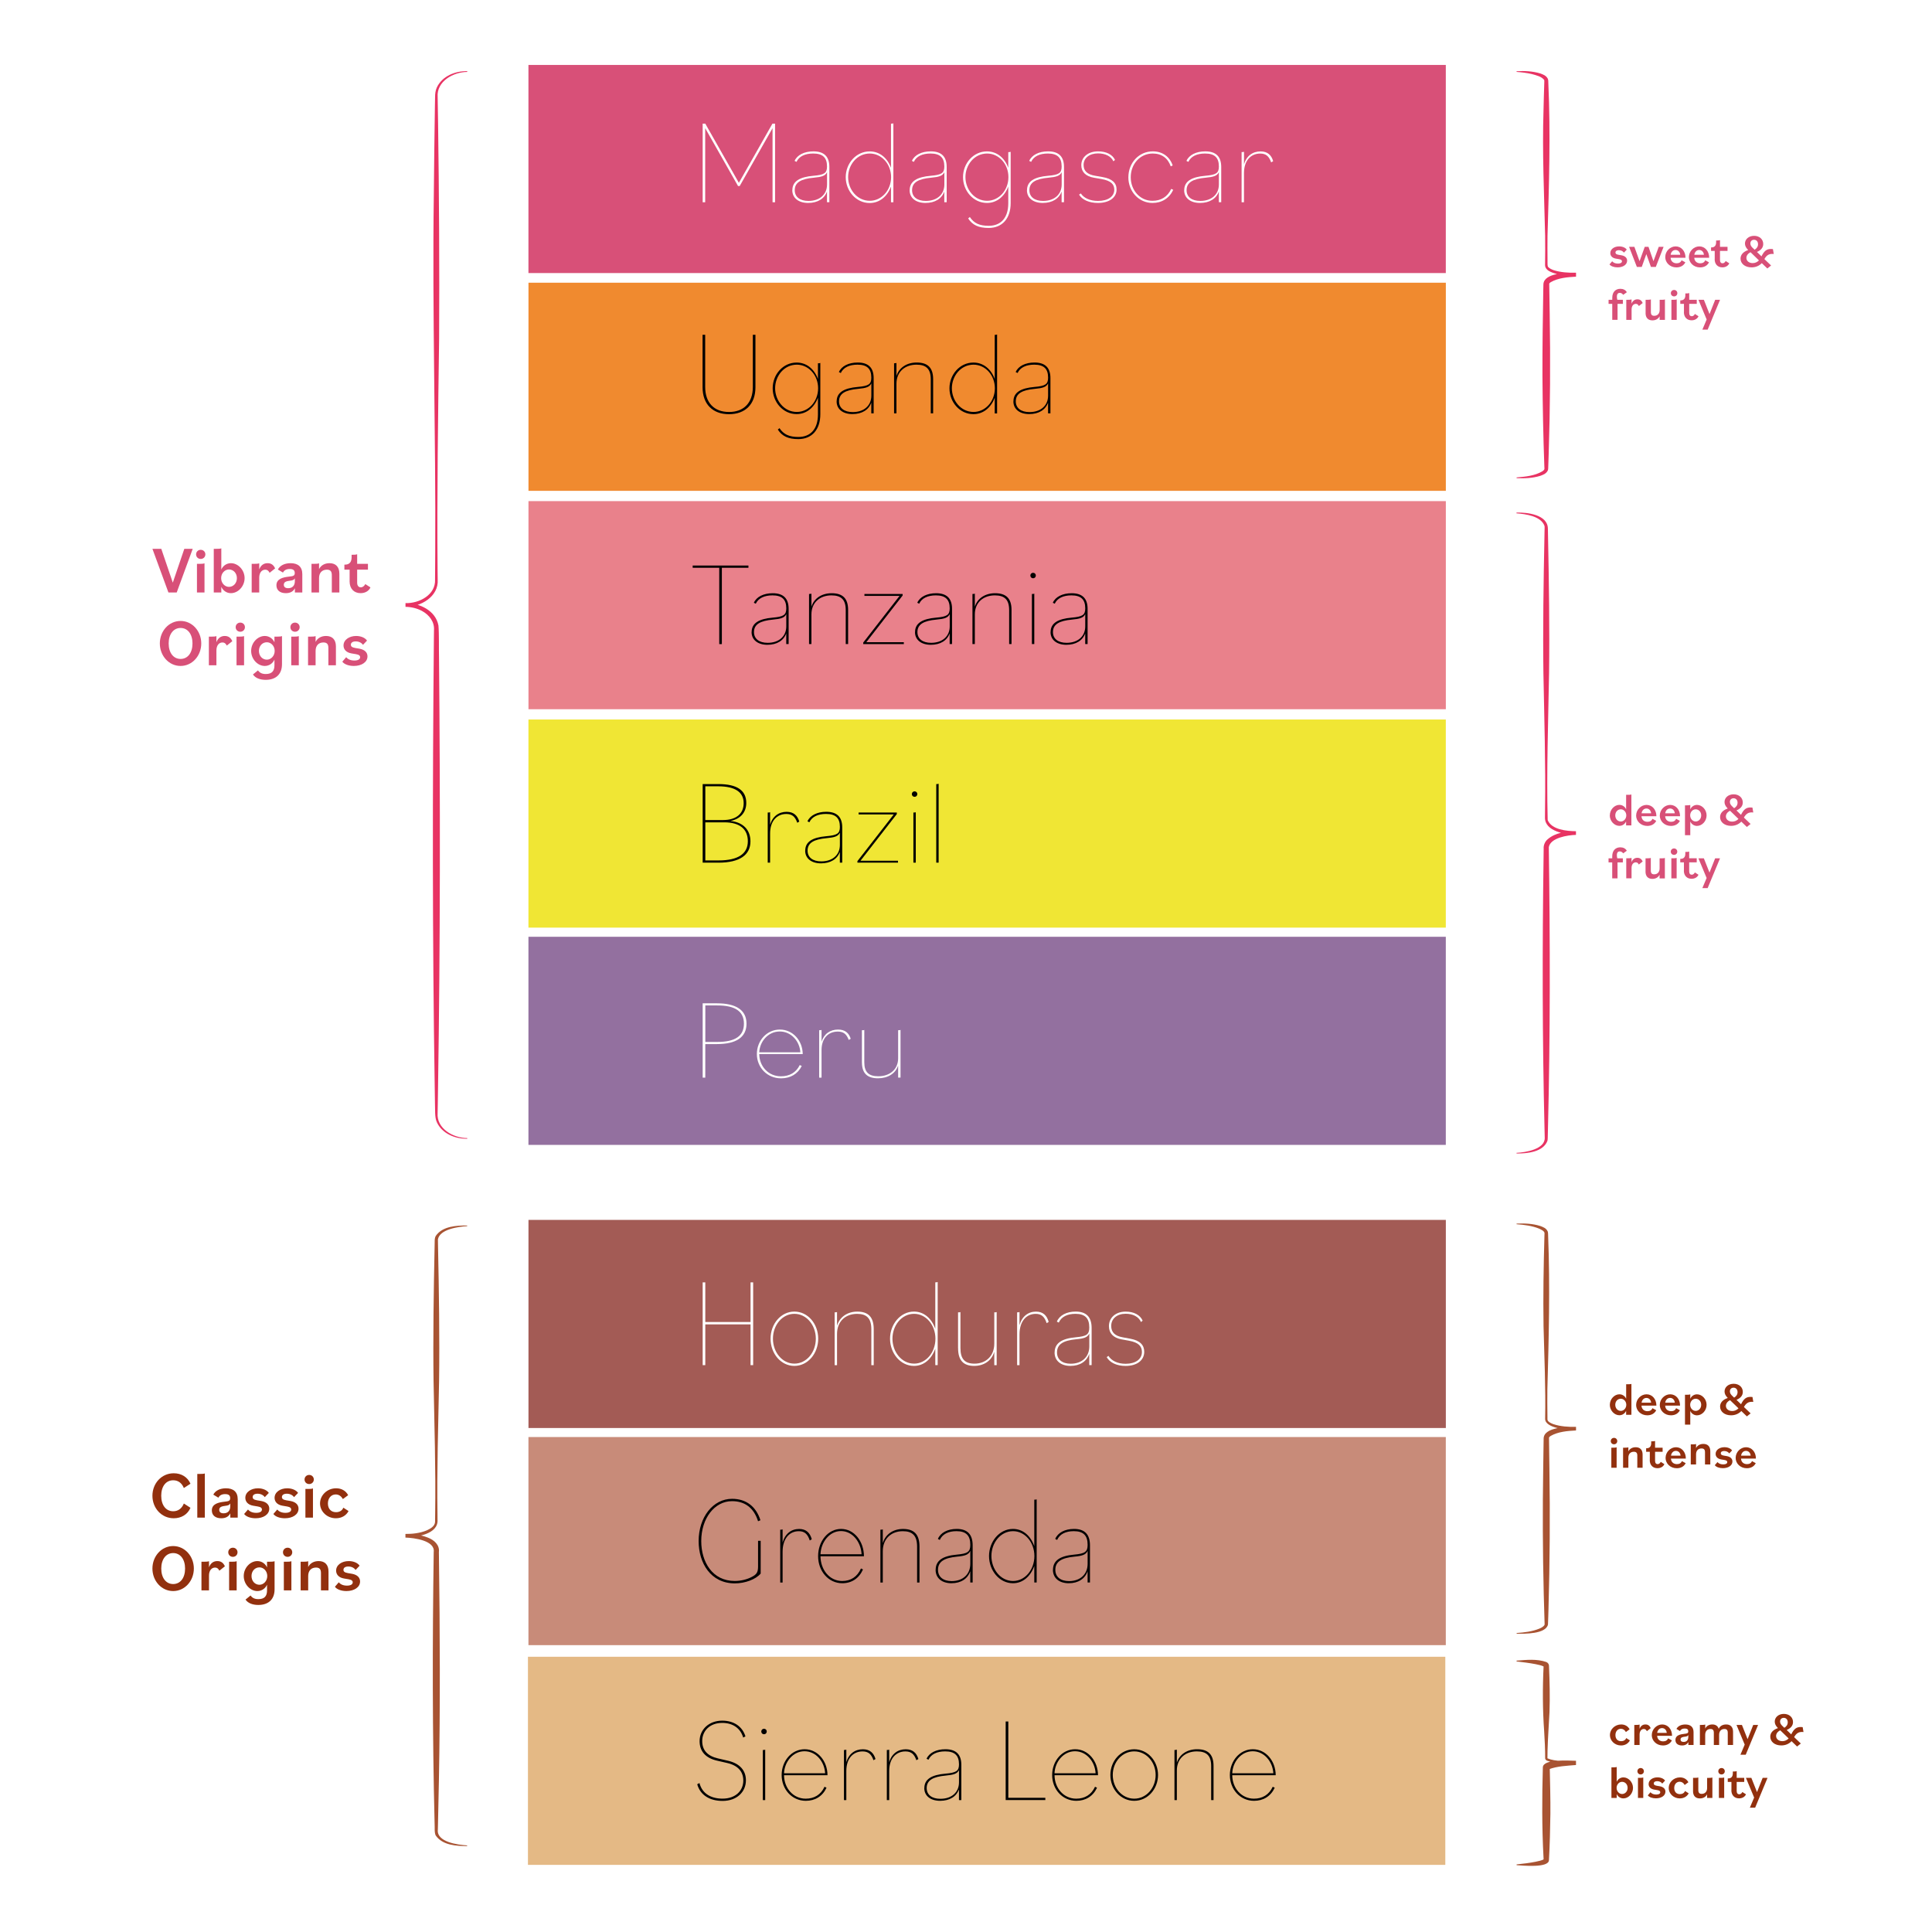 <svg viewBox="0 0 583.94 583.94" xmlns="http://www.w3.org/2000/svg" id="Layer_2"><defs><style>.cls-1{fill:#d85078;}.cls-2{fill:#e83363;}.cls-3{fill:#f0e634;}.cls-4{fill:#93709f;}.cls-5{fill:#92300e;}.cls-6{fill:#e4b985;}.cls-7{fill:#fff;}.cls-8{fill:#a35b55;}.cls-9{fill:#c88b79;}.cls-10{fill:#a85332;}.cls-11{fill:#e9818b;}.cls-12{fill:#f08a2f;}</style></defs><g id="Artwork"><rect height="583.94" width="583.94" class="cls-7"></rect><rect transform="translate(415.26 -181.46) rotate(90)" height="277.27" width="62.9" y="-21.74" x="266.91" class="cls-12"></rect><path d="M212.35,117.06v-15.87h.79v15.77c0,4.72,2.66,7.56,7.2,7.56s7.2-2.84,7.2-7.56v-15.77h.79v15.87c0,5.15-3.1,8.13-7.99,8.13s-7.99-2.99-7.99-8.13Z"></path><path d="M235.1,129.84l.5-.43c1.26,1.91,2.95,2.66,5.72,2.66,3.71,0,5.9-2.45,5.9-6.84v-5.04c-1.12,2.99-3.46,4.97-6.44,4.97-4.14,0-7.24-3.67-7.24-7.81s3.1-7.77,7.24-7.77c2.99,0,5.33,1.94,6.44,4.97v-4.75h.14c.32,0,.47-.04.58-.11v15.51c0,4.68-2.56,7.52-6.66,7.52-3.06,0-4.9-.9-6.19-2.88ZM247.27,117.35c0-3.96-2.88-7.13-6.44-7.13-3.85,0-6.55,3.42-6.55,7.13s2.7,7.16,6.55,7.16c3.56,0,6.44-3.17,6.44-7.16Z"></path><path d="M252.88,121.31c0-2.7,2.2-4,6.37-4.36,3.28-.29,4.1-.79,4.1-2.81,0-2.7-1.3-3.92-4.18-3.92-2.48,0-4.28.86-5.04,2.52l-.58-.29c.79-1.8,2.95-2.88,5.69-2.88,3.2,0,4.82,1.55,4.82,4.72v10.65h-.72v-3.24c-.76,2.16-2.81,3.46-5.69,3.46s-4.79-1.48-4.79-3.85ZM263.36,119.58v-3.71c-.54,1.12-1.62,1.44-4,1.66-3.92.36-5.76,1.44-5.76,3.78,0,2.02,1.55,3.24,4.14,3.24,3.38,0,5.62-1.94,5.62-4.97Z"></path><path d="M270.23,109.79h.18c.32,0,.47-.04.54-.11v3.96c.79-2.56,3.17-4.07,6.12-4.07,3.31,0,4.97,1.55,4.97,5.04v10.33h-.72v-10.26c0-3.17-1.37-4.46-4.32-4.46-3.46,0-6.05,2.12-6.05,5.76v8.96h-.72v-15.15Z"></path><path d="M286.97,117.35c0-4.1,3.1-7.77,7.24-7.77,2.99,0,5.33,1.94,6.44,4.97v-13.35h.14c.32,0,.47-.04.58-.11v23.87h-.72v-4.75c-1.12,2.99-3.46,4.97-6.44,4.97-4.14,0-7.24-3.67-7.24-7.81ZM300.69,117.35c0-3.96-2.88-7.13-6.44-7.13-3.85,0-6.55,3.42-6.55,7.13s2.7,7.16,6.55,7.16c3.56,0,6.44-3.17,6.44-7.16Z"></path><path d="M306.31,121.31c0-2.7,2.2-4,6.37-4.36,3.28-.29,4.1-.79,4.1-2.81,0-2.7-1.29-3.92-4.18-3.92-2.48,0-4.28.86-5.04,2.52l-.58-.29c.79-1.8,2.95-2.88,5.69-2.88,3.2,0,4.82,1.55,4.82,4.72v10.65h-.72v-3.24c-.76,2.16-2.81,3.46-5.69,3.46s-4.79-1.48-4.79-3.85ZM316.78,119.58v-3.71c-.54,1.12-1.62,1.44-4,1.66-3.92.36-5.76,1.44-5.76,3.78,0,2.02,1.55,3.24,4.14,3.24,3.38,0,5.62-1.94,5.62-4.97Z"></path><rect transform="translate(481.27 -115.45) rotate(90)" height="277.27" width="62.9" y="44.27" x="266.91" class="cls-11"></rect><path d="M217.39,171.61h-8.03v-.68h16.85v.68h-8.03v23.07h-.79v-23.07Z"></path><path d="M227.18,191.04c0-2.7,2.2-4,6.37-4.36,3.28-.29,4.1-.79,4.1-2.81,0-2.7-1.3-3.92-4.18-3.92-2.48,0-4.28.86-5.04,2.52l-.58-.29c.79-1.8,2.95-2.88,5.69-2.88,3.2,0,4.82,1.55,4.82,4.72v10.65h-.72v-3.24c-.76,2.16-2.81,3.46-5.69,3.46s-4.79-1.48-4.79-3.85ZM237.65,189.32v-3.71c-.54,1.12-1.62,1.44-4,1.66-3.92.36-5.76,1.44-5.76,3.78,0,2.02,1.55,3.24,4.14,3.24,3.38,0,5.62-1.94,5.62-4.97Z"></path><path d="M244.53,179.52h.18c.32,0,.47-.04.54-.11v3.96c.79-2.56,3.17-4.07,6.12-4.07,3.31,0,4.97,1.55,4.97,5.04v10.33h-.72v-10.26c0-3.17-1.37-4.46-4.32-4.46-3.46,0-6.05,2.12-6.05,5.76v8.96h-.72v-15.15Z"></path><path d="M260.91,194.21l10.98-14.11h-10.62v-.58h11.55v.47l-10.98,14.11h11.34v.58h-12.27v-.47Z"></path><path d="M276.57,191.04c0-2.7,2.2-4,6.37-4.36,3.28-.29,4.1-.79,4.1-2.81,0-2.7-1.3-3.92-4.18-3.92-2.48,0-4.28.86-5.04,2.52l-.58-.29c.79-1.8,2.95-2.88,5.69-2.88,3.2,0,4.82,1.55,4.82,4.72v10.65h-.72v-3.24c-.76,2.16-2.81,3.46-5.69,3.46s-4.79-1.48-4.79-3.85ZM287.05,189.32v-3.71c-.54,1.12-1.62,1.44-4,1.66-3.92.36-5.76,1.44-5.76,3.78,0,2.02,1.55,3.24,4.14,3.24,3.38,0,5.62-1.94,5.62-4.97Z"></path><path d="M293.92,179.52h.18c.32,0,.47-.04.54-.11v3.96c.79-2.56,3.17-4.07,6.12-4.07,3.31,0,4.97,1.55,4.97,5.04v10.33h-.72v-10.26c0-3.17-1.37-4.46-4.32-4.46-3.46,0-6.05,2.12-6.05,5.76v8.96h-.72v-15.15Z"></path><path d="M311.42,173.95c0-.47.36-.83.83-.83s.83.36.83.83-.36.83-.83.83-.83-.36-.83-.83ZM311.89,179.52h.18c.25,0,.43,0,.54-.11v15.26h-.72v-15.15Z"></path><path d="M317.54,191.04c0-2.7,2.2-4,6.37-4.36,3.28-.29,4.1-.79,4.1-2.81,0-2.7-1.3-3.92-4.18-3.92-2.48,0-4.28.86-5.04,2.52l-.58-.29c.79-1.8,2.95-2.88,5.69-2.88,3.2,0,4.82,1.55,4.82,4.72v10.65h-.72v-3.24c-.76,2.16-2.81,3.46-5.69,3.46s-4.79-1.48-4.79-3.85ZM328.01,189.32v-3.71c-.54,1.12-1.62,1.44-4,1.66-3.92.36-5.76,1.44-5.76,3.78,0,2.02,1.55,3.24,4.14,3.24,3.38,0,5.62-1.94,5.62-4.97Z"></path><rect transform="translate(547.27 -49.44) rotate(90)" height="277.27" width="62.9" y="110.28" x="266.91" class="cls-3"></rect><path d="M212.38,236.98h4.72c5.69,0,8.46,1.91,8.46,5.72,0,2.81-1.76,4.82-4.68,5.4v.04c3.82.43,5.94,2.77,5.94,6.16,0,4.1-3.24,6.44-9.65,6.44h-4.79v-23.76ZM213.18,247.85h5.4c3.89,0,6.19-1.87,6.19-5.11s-2.48-5.08-7.67-5.08h-3.92v10.19ZM217.21,260.06c5.94,0,8.82-2.05,8.82-5.79s-2.52-5.72-7.09-5.72h-5.76v11.52h4.03Z"></path><path d="M232.04,245.58h.18c.32,0,.47-.04.54-.11v3.82c.72-2.56,2.63-3.92,5-3.92,2.12,0,3.28,1.12,3.82,2.95l-.61.36c-.65-1.87-1.58-2.66-3.31-2.66-2.84,0-4.9,2.12-4.9,5.9v8.82h-.72v-15.15Z"></path><path d="M243.38,257.1c0-2.7,2.2-4,6.37-4.36,3.28-.29,4.1-.79,4.1-2.81,0-2.7-1.3-3.92-4.18-3.92-2.48,0-4.28.86-5.04,2.52l-.58-.29c.79-1.8,2.95-2.88,5.69-2.88,3.2,0,4.82,1.55,4.82,4.72v10.65h-.72v-3.24c-.76,2.16-2.81,3.46-5.69,3.46s-4.79-1.48-4.79-3.85ZM253.85,255.38v-3.71c-.54,1.12-1.62,1.44-4,1.66-3.92.36-5.76,1.44-5.76,3.78,0,2.02,1.55,3.24,4.14,3.24,3.38,0,5.62-1.94,5.62-4.97Z"></path><path d="M259.15,260.27l10.98-14.11h-10.62v-.58h11.55v.47l-10.98,14.11h11.34v.58h-12.27v-.47Z"></path><path d="M275.6,240.01c0-.47.36-.83.83-.83s.83.36.83.83-.36.83-.83.83-.83-.36-.83-.83ZM276.07,245.58h.18c.25,0,.43,0,.54-.11v15.26h-.72v-15.15Z"></path><path d="M282.98,236.98h.18c.32,0,.47-.04.54-.11v23.87h-.72v-23.76Z"></path><rect transform="translate(612.94 16.23) rotate(90)" height="277.27" width="62.9" y="175.95" x="266.91" class="cls-4"></rect><path d="M212.38,303.25h4.32c5.87,0,8.93,2.11,8.93,6.16s-3.06,6.16-8.93,6.16h-3.53v10.14h-.79v-22.47ZM213.18,303.89v11.03h3.64c5.36,0,8.03-1.77,8.03-5.51s-2.66-5.52-8.03-5.52h-3.64Z" class="cls-7"></path><path d="M228.76,318.57c0-4.05,3.02-7.39,6.95-7.39s6.88,3.34,6.91,7.42h-13.14c.04,3.71,2.77,6.71,6.55,6.71,2.59,0,4.57-1.12,5.69-3.4l.61.27c-1.22,2.45-3.46,3.74-6.26,3.74-4.21,0-7.31-3.3-7.31-7.35ZM229.48,318.06h12.42c-.18-3.27-2.7-6.3-6.23-6.3s-6.05,3.06-6.19,6.3Z" class="cls-7"></path><path d="M247.59,311.38h.18c.32,0,.47-.03.54-.1v3.61c.72-2.42,2.63-3.71,5-3.71,2.12,0,3.28,1.06,3.82,2.79l-.61.34c-.65-1.77-1.58-2.52-3.31-2.52-2.84,0-4.9,2.01-4.9,5.58v8.34h-.72v-14.33Z" class="cls-7"></path><path d="M260.51,321.12v-9.74h.18c.25,0,.43,0,.54-.1v9.8c0,3,1.37,4.22,4.25,4.22,3.38,0,5.98-2.01,5.98-5.45v-8.48h.18c.25,0,.43,0,.54-.1v14.43h-.72v-3.64c-.79,2.45-3.17,3.85-6.08,3.85-3.2,0-4.86-1.46-4.86-4.8Z" class="cls-7"></path><rect transform="translate(698.52 101.8) rotate(90)" height="277.27" width="62.9" y="261.52" x="266.91" class="cls-8"></rect><path d="M226.85,400.29h-13.68v12.32h-.79v-25.02h.79v11.98h13.68v-11.98h.79v25.02h-.79v-12.32Z" class="cls-7"></path><path d="M232.9,404.61c0-4.47,3.13-8.19,7.2-8.19s7.2,3.72,7.2,8.19-3.13,8.23-7.2,8.23-7.2-3.72-7.2-8.23ZM246.58,404.61c0-4.09-2.81-7.51-6.48-7.51s-6.48,3.41-6.48,7.51,2.81,7.54,6.48,7.54,6.48-3.41,6.48-7.54Z" class="cls-7"></path><path d="M252.27,396.65h.18c.32,0,.47-.04.54-.11v4.17c.79-2.69,3.17-4.28,6.12-4.28,3.31,0,4.97,1.63,4.97,5.31v10.88h-.72v-10.81c0-3.34-1.37-4.7-4.32-4.7-3.46,0-6.05,2.24-6.05,6.07v9.44h-.72v-15.96Z" class="cls-7"></path><path d="M269.01,404.61c0-4.32,3.1-8.19,7.24-8.19,2.99,0,5.33,2.05,6.44,5.23v-14.07h.14c.32,0,.47-.04.58-.11v25.14h-.72v-5c-1.12,3.15-3.46,5.23-6.44,5.23-4.14,0-7.24-3.87-7.24-8.23ZM282.73,404.61c0-4.17-2.88-7.51-6.44-7.51-3.85,0-6.55,3.6-6.55,7.51s2.7,7.54,6.55,7.54c3.56,0,6.44-3.34,6.44-7.54Z" class="cls-7"></path><path d="M289.57,407.49v-10.84h.18c.25,0,.43,0,.54-.11v10.92c0,3.34,1.37,4.7,4.25,4.7,3.38,0,5.98-2.24,5.98-6.07v-9.44h.18c.25,0,.43,0,.54-.11v16.08h-.72v-4.06c-.79,2.73-3.17,4.28-6.08,4.28-3.2,0-4.86-1.63-4.86-5.35Z" class="cls-7"></path><path d="M307.42,396.65h.18c.32,0,.47-.04.54-.11v4.02c.72-2.69,2.63-4.13,5-4.13,2.12,0,3.28,1.17,3.82,3.11l-.61.38c-.65-1.97-1.58-2.81-3.31-2.81-2.84,0-4.9,2.24-4.9,6.22v9.29h-.72v-15.96Z" class="cls-7"></path><path d="M318.76,408.78c0-2.84,2.2-4.21,6.37-4.59,3.28-.3,4.1-.83,4.1-2.96,0-2.84-1.3-4.13-4.18-4.13-2.48,0-4.28.91-5.04,2.65l-.58-.3c.79-1.9,2.95-3.03,5.69-3.03,3.2,0,4.82,1.63,4.82,4.97v11.22h-.72v-3.41c-.76,2.27-2.81,3.64-5.69,3.64s-4.79-1.55-4.79-4.06ZM329.24,406.96v-3.91c-.54,1.18-1.62,1.52-4,1.74-3.92.38-5.76,1.52-5.76,3.98,0,2.12,1.55,3.41,4.14,3.41,3.38,0,5.62-2.05,5.62-5.23Z" class="cls-7"></path><path d="M334.49,410.19l.54-.38c.86,1.44,2.74,2.39,5.18,2.39,3.02,0,4.93-1.4,4.93-3.56,0-1.78-1.04-2.88-3.89-3.41l-2.3-.42c-2.45-.45-3.78-1.86-3.78-3.98,0-2.62,2.09-4.4,5.08-4.4,2.48,0,4.36,1.02,5.11,2.73l-.5.42c-.68-1.59-2.41-2.5-4.64-2.5-2.56,0-4.36,1.44-4.36,3.68,0,1.9,1.08,3.03,3.53,3.45l2.27.42c2.88.53,4.18,1.89,4.18,3.94,0,2.58-2.2,4.28-5.65,4.28-2.63,0-4.75-.99-5.69-2.65Z" class="cls-7"></path><rect transform="translate(764.14 167.43) rotate(90)" height="277.27" width="62.9" y="327.15" x="266.91" class="cls-9"></rect><path d="M211.16,465.79c0-7.24,4.36-12.78,10.11-12.78,4.21,0,7.24,2.28,8.57,6.48l-.72.3c-1.26-4.02-3.96-6.07-7.88-6.07-5.26,0-9.29,5.19-9.29,12.06,0,6.33,3.38,12.06,10.11,12.06,1.87,0,3.71-.45,5.22-1.25,1.44-.76,1.84-1.4,1.84-3.15v-7.73h.79v9.9c-1.51,1.78-4.75,2.96-7.81,2.96-7.27,0-10.94-6.1-10.94-12.78Z"></path><path d="M235.82,462.34h.18c.32,0,.47-.04.54-.11v4.02c.72-2.69,2.63-4.13,5-4.13,2.12,0,3.28,1.18,3.82,3.11l-.61.38c-.65-1.97-1.58-2.81-3.31-2.81-2.84,0-4.9,2.24-4.9,6.22v9.29h-.72v-15.96Z"></path><path d="M247.27,470.34c0-4.51,3.02-8.23,6.95-8.23s6.88,3.72,6.91,8.27h-13.14c.04,4.13,2.77,7.47,6.55,7.47,2.59,0,4.57-1.25,5.69-3.79l.61.3c-1.22,2.73-3.46,4.17-6.26,4.17-4.21,0-7.31-3.68-7.31-8.19ZM247.99,469.77h12.42c-.18-3.64-2.7-7.01-6.23-7.01s-6.05,3.41-6.19,7.01Z"></path><path d="M266.1,462.34h.18c.32,0,.47-.04.54-.11v4.17c.79-2.69,3.17-4.28,6.12-4.28,3.31,0,4.97,1.63,4.97,5.31v10.88h-.72v-10.81c0-3.34-1.37-4.7-4.32-4.7-3.46,0-6.05,2.24-6.05,6.07v9.44h-.72v-15.96Z"></path><path d="M282.8,474.47c0-2.84,2.2-4.21,6.37-4.59,3.28-.3,4.1-.83,4.1-2.96,0-2.84-1.3-4.13-4.18-4.13-2.48,0-4.28.91-5.04,2.65l-.58-.3c.79-1.9,2.95-3.03,5.69-3.03,3.2,0,4.82,1.63,4.82,4.97v11.22h-.72v-3.41c-.76,2.27-2.81,3.64-5.69,3.64s-4.79-1.55-4.79-4.06ZM293.27,472.65v-3.9c-.54,1.17-1.62,1.52-4,1.74-3.92.38-5.76,1.52-5.76,3.98,0,2.12,1.55,3.41,4.14,3.41,3.38,0,5.62-2.05,5.62-5.23Z"></path><path d="M298.93,470.3c0-4.32,3.1-8.19,7.24-8.19,2.99,0,5.33,2.05,6.44,5.23v-14.07h.14c.32,0,.47-.04.58-.11v25.14h-.72v-5c-1.12,3.15-3.46,5.23-6.44,5.23-4.14,0-7.24-3.87-7.24-8.23ZM312.64,470.3c0-4.17-2.88-7.51-6.44-7.51-3.85,0-6.55,3.6-6.55,7.51s2.7,7.55,6.55,7.55c3.56,0,6.44-3.34,6.44-7.55Z"></path><path d="M318.26,474.47c0-2.84,2.2-4.21,6.37-4.59,3.28-.3,4.1-.83,4.1-2.96,0-2.84-1.3-4.13-4.18-4.13-2.48,0-4.28.91-5.04,2.65l-.58-.3c.79-1.9,2.95-3.03,5.69-3.03,3.2,0,4.82,1.63,4.82,4.97v11.22h-.72v-3.41c-.76,2.27-2.81,3.64-5.69,3.64s-4.79-1.55-4.79-4.06ZM328.73,472.65v-3.9c-.54,1.17-1.62,1.52-4,1.74-3.92.38-5.76,1.52-5.76,3.98,0,2.12,1.55,3.41,4.14,3.41,3.38,0,5.62-2.05,5.62-5.23Z"></path><path d="M46.07,165.88h2.68l3.48,10.22,3.48-10.22h2.54l-4.84,13.2h-2.5l-4.84-13.2Z" class="cls-1"></path><path d="M59.27,167.56c0-.78.6-1.38,1.4-1.38s1.4.6,1.4,1.38-.6,1.38-1.4,1.38-1.4-.6-1.4-1.38ZM59.53,170.42h.76c.74,0,1.12-.02,1.52-.16v8.82h-2.28v-8.66Z" class="cls-1"></path><path d="M66.89,177.36v1.72h-2.28v-13.2h.76c.82,0,1.16-.02,1.52-.14v6.4c.48-1.1,1.56-1.92,2.9-1.92,2.18,0,4.14,2.06,4.14,4.52s-1.96,4.54-4.14,4.54c-1.34,0-2.42-.82-2.9-1.92ZM71.6,174.74c0-1.54-1.08-2.62-2.4-2.62-1.22,0-2.36,1.08-2.36,2.62s1.14,2.64,2.36,2.64c1.32,0,2.4-1.1,2.4-2.64Z" class="cls-1"></path><path d="M76.07,170.42h.76c.82,0,1.16-.04,1.52-.16v1.84c.5-1.32,1.42-1.88,2.52-1.88s1.82.52,2.28,1.58l-1.66,1.32c-.34-.64-.7-.94-1.3-.94-1.06,0-1.84.88-1.84,2.42v4.48h-2.28v-8.66Z" class="cls-1"></path><path d="M83.55,176.9c0-2,2.04-2.42,3.8-2.62,1.24-.14,1.74-.22,1.74-1.08s-.48-1.22-1.54-1.22c-1,0-1.68.38-2.02,1.08l-1.54-.92c.64-1.26,2.1-1.92,3.84-1.92,2.18,0,3.54,1.04,3.54,3.3v5.56h-2.24v-1.3c-.48,1-1.42,1.5-2.74,1.5-1.76,0-2.84-.88-2.84-2.38ZM89.12,175.62v-.82c-.26.48-.66.62-1.48.72-.84.12-1.86.24-1.86,1.2,0,.64.4,1.06,1.3,1.06,1.18,0,2.04-.64,2.04-2.16Z" class="cls-1"></path><path d="M94.15,170.42h.76c.84,0,1.16-.04,1.52-.16v1.76c.56-1.16,1.74-1.8,3.16-1.8,1.84,0,2.98,1.06,2.98,3.16v5.7h-2.28v-5.26c0-1.2-.5-1.64-1.5-1.64-1.42,0-2.36.92-2.36,2.54v4.36h-2.28v-8.66Z" class="cls-1"></path><path d="M105.67,175.76v-3.58h-1.58v-1.52h.18c1.42,0,2-.9,2-2.2v-.78h.16c.74,0,1.12-.02,1.52-.16v2.9h3.26v1.76h-3.26v3.92c0,.98.48,1.42,1.1,1.42.58,0,1.06-.4,1.36-.98l1.56,1c-.5,1.12-1.64,1.74-2.98,1.74-2.02,0-3.32-1.38-3.32-3.52Z" class="cls-1"></path><path d="M48.31,194.48c0-3.72,2.72-6.8,6.26-6.8s6.26,3.08,6.26,6.8-2.72,6.8-6.26,6.8-6.26-3.08-6.26-6.8ZM58.18,194.48c0-2.82-1.44-4.68-3.6-4.68s-3.6,1.88-3.6,4.68,1.42,4.68,3.6,4.68,3.6-1.86,3.6-4.68Z" class="cls-1"></path><path d="M63.13,192.42h.76c.82,0,1.16-.04,1.52-.16v1.84c.5-1.32,1.42-1.88,2.52-1.88s1.82.52,2.28,1.58l-1.66,1.32c-.34-.64-.7-.94-1.3-.94-1.06,0-1.84.88-1.84,2.42v4.48h-2.28v-8.66Z" class="cls-1"></path><path d="M71.23,189.56c0-.78.6-1.38,1.4-1.38s1.4.6,1.4,1.38-.6,1.38-1.4,1.38-1.4-.6-1.4-1.38ZM71.49,192.42h.76c.74,0,1.12-.02,1.52-.16v8.82h-2.28v-8.66Z" class="cls-1"></path><path d="M76.45,203.86l1.52-1.24c.52.72,1.2,1.1,2.36,1.1,1.82,0,2.62-.88,2.62-2.64v-1.72c-.48,1.1-1.56,1.92-2.92,1.92-2.16,0-4.12-2.06-4.12-4.54s1.96-4.52,4.12-4.52c1.34,0,2.44.82,2.92,1.92v-1.72h.76c.82,0,1.16-.04,1.52-.16v8.48c0,3.1-1.9,4.74-4.92,4.74-1.66,0-3.1-.5-3.86-1.62ZM83.02,196.74c0-1.54-1.14-2.62-2.36-2.62-1.34,0-2.4,1.08-2.4,2.62s1.06,2.64,2.4,2.64c1.22,0,2.36-1.1,2.36-2.64Z" class="cls-1"></path><path d="M87.77,189.56c0-.78.6-1.38,1.4-1.38s1.4.6,1.4,1.38-.6,1.38-1.4,1.38-1.4-.6-1.4-1.38ZM88.03,192.42h.76c.74,0,1.12-.02,1.52-.16v8.82h-2.28v-8.66Z" class="cls-1"></path><path d="M93.11,192.42h.76c.84,0,1.16-.04,1.52-.16v1.76c.56-1.16,1.74-1.8,3.16-1.8,1.84,0,2.98,1.06,2.98,3.16v5.7h-2.28v-5.26c0-1.2-.5-1.64-1.5-1.64-1.42,0-2.36.92-2.36,2.54v4.36h-2.28v-8.66Z" class="cls-1"></path><path d="M103.47,199.98l1.16-1.34c.46.54,1.24,1,2.48,1,1.08,0,1.74-.36,1.74-1,0-.44-.3-.76-1.24-.92l-1.42-.24c-1.6-.28-2.36-1.24-2.36-2.38,0-1.7,1.7-2.88,3.82-2.88,1.46,0,2.72.56,3.28,1.4l-1.22,1.28c-.44-.64-1.24-1.04-2.2-1.04-.88,0-1.46.36-1.46,1,0,.52.32.82,1.38,1l1.2.2c1.64.3,2.44,1.18,2.44,2.32,0,1.76-1.78,2.9-4.12,2.9-1.54,0-2.92-.5-3.48-1.3Z" class="cls-1"></path><path d="M46.07,452.09c0-3.74,2.74-6.8,6.44-6.8,2.28,0,4.18,1.12,5.06,3.16l-2,1.3c-.66-1.62-1.82-2.34-3.22-2.34-2.22,0-3.62,1.86-3.62,4.68s1.4,4.68,3.62,4.68c1.4,0,2.56-.72,3.22-2.34l2,1.3c-.88,2.04-2.78,3.16-5.06,3.16-3.7,0-6.44-3.06-6.44-6.8Z" class="cls-5"></path><path d="M59.63,445.49h.76c.82,0,1.16-.02,1.52-.14v13.34h-2.28v-13.2Z" class="cls-5"></path><path d="M64.03,456.51c0-2,2.04-2.42,3.8-2.62,1.24-.14,1.74-.22,1.74-1.08s-.48-1.22-1.54-1.22c-1,0-1.68.38-2.02,1.08l-1.54-.92c.64-1.26,2.1-1.92,3.84-1.92,2.18,0,3.54,1.04,3.54,3.3v5.56h-2.24v-1.3c-.48,1-1.42,1.5-2.74,1.5-1.76,0-2.84-.88-2.84-2.38ZM69.6,455.23v-.82c-.26.48-.66.62-1.48.72-.84.12-1.86.24-1.86,1.2,0,.64.4,1.06,1.3,1.06,1.18,0,2.04-.64,2.04-2.16Z" class="cls-5"></path><path d="M73.79,457.59l1.16-1.34c.46.54,1.24,1,2.48,1,1.08,0,1.74-.36,1.74-1,0-.44-.3-.76-1.24-.92l-1.42-.24c-1.6-.28-2.36-1.24-2.36-2.38,0-1.7,1.7-2.88,3.82-2.88,1.46,0,2.72.56,3.28,1.4l-1.22,1.28c-.44-.64-1.24-1.04-2.2-1.04-.88,0-1.46.36-1.46,1,0,.52.32.82,1.38,1l1.2.2c1.64.3,2.44,1.18,2.44,2.32,0,1.76-1.78,2.9-4.12,2.9-1.54,0-2.92-.5-3.48-1.3Z" class="cls-5"></path><path d="M82.63,457.59l1.16-1.34c.46.54,1.24,1,2.48,1,1.08,0,1.74-.36,1.74-1,0-.44-.3-.76-1.24-.92l-1.42-.24c-1.6-.28-2.36-1.24-2.36-2.38,0-1.7,1.7-2.88,3.82-2.88,1.46,0,2.72.56,3.28,1.4l-1.22,1.28c-.44-.64-1.24-1.04-2.2-1.04-.88,0-1.46.36-1.46,1,0,.52.32.82,1.38,1l1.2.2c1.64.3,2.44,1.18,2.44,2.32,0,1.76-1.78,2.9-4.12,2.9-1.54,0-2.92-.5-3.48-1.3Z" class="cls-5"></path><path d="M92.05,447.17c0-.78.6-1.38,1.4-1.38s1.4.6,1.4,1.38-.6,1.38-1.4,1.38-1.4-.6-1.4-1.38ZM92.31,450.03h.76c.74,0,1.12-.02,1.52-.16v8.82h-2.28v-8.66Z" class="cls-5"></path><path d="M96.73,454.39c0-2.42,2.12-4.56,4.86-4.56,1.58,0,2.9.7,3.64,2.08l-1.6,1.18c-.52-.94-1.28-1.4-2.16-1.4-1.38,0-2.36,1.12-2.36,2.72s.92,2.64,2.46,2.64c1.06,0,1.88-.5,2.2-1.36l1.58,1.02c-.7,1.32-2.04,2.18-3.84,2.18-2.64,0-4.78-2.02-4.78-4.5Z" class="cls-5"></path><path d="M46.07,474.09c0-3.72,2.72-6.8,6.26-6.8s6.26,3.08,6.26,6.8-2.72,6.8-6.26,6.8-6.26-3.08-6.26-6.8ZM55.94,474.09c0-2.82-1.44-4.68-3.6-4.68s-3.6,1.88-3.6,4.68,1.42,4.68,3.6,4.68,3.6-1.86,3.6-4.68Z" class="cls-5"></path><path d="M60.89,472.03h.76c.82,0,1.16-.04,1.52-.16v1.84c.5-1.32,1.42-1.88,2.52-1.88s1.82.52,2.28,1.58l-1.66,1.32c-.34-.64-.7-.94-1.3-.94-1.06,0-1.84.88-1.84,2.42v4.48h-2.28v-8.66Z" class="cls-5"></path><path d="M68.99,469.17c0-.78.6-1.38,1.4-1.38s1.4.6,1.4,1.38-.6,1.38-1.4,1.38-1.4-.6-1.4-1.38ZM69.25,472.03h.76c.74,0,1.12-.02,1.52-.16v8.82h-2.28v-8.66Z" class="cls-5"></path><path d="M74.21,483.47l1.52-1.24c.52.72,1.2,1.1,2.36,1.1,1.82,0,2.62-.88,2.62-2.64v-1.72c-.48,1.1-1.56,1.92-2.92,1.92-2.16,0-4.12-2.06-4.12-4.54s1.96-4.52,4.12-4.52c1.34,0,2.44.82,2.92,1.92v-1.72h.76c.82,0,1.16-.04,1.52-.16v8.48c0,3.1-1.9,4.74-4.92,4.74-1.66,0-3.1-.5-3.86-1.62ZM80.78,476.35c0-1.54-1.14-2.62-2.36-2.62-1.34,0-2.4,1.08-2.4,2.62s1.06,2.64,2.4,2.64c1.22,0,2.36-1.1,2.36-2.64Z" class="cls-5"></path><path d="M85.53,469.17c0-.78.6-1.38,1.4-1.38s1.4.6,1.4,1.38-.6,1.38-1.4,1.38-1.4-.6-1.4-1.38ZM85.79,472.03h.76c.74,0,1.12-.02,1.52-.16v8.82h-2.28v-8.66Z" class="cls-5"></path><path d="M90.87,472.03h.76c.84,0,1.16-.04,1.52-.16v1.76c.56-1.16,1.74-1.8,3.16-1.8,1.84,0,2.98,1.06,2.98,3.16v5.7h-2.28v-5.26c0-1.2-.5-1.64-1.5-1.64-1.42,0-2.36.92-2.36,2.54v4.36h-2.28v-8.66Z" class="cls-5"></path><path d="M101.23,479.59l1.16-1.34c.46.54,1.24,1,2.48,1,1.08,0,1.74-.36,1.74-1,0-.44-.3-.76-1.24-.92l-1.42-.24c-1.6-.28-2.36-1.24-2.36-2.38,0-1.7,1.7-2.88,3.82-2.88,1.46,0,2.72.56,3.28,1.4l-1.22,1.28c-.44-.64-1.24-1.04-2.2-1.04-.88,0-1.46.36-1.46,1,0,.52.32.82,1.38,1l1.2.2c1.64.3,2.44,1.18,2.44,2.32,0,1.76-1.78,2.9-4.12,2.9-1.54,0-2.92-.5-3.48-1.3Z" class="cls-5"></path><path d="M141.2,21.74c-4.2.03-9.29,2.86-8.92,7.57.04,1.53.11,6.47.13,8.1.29,20.77.44,44.07.31,64.84-.31,22.71-.67,47.64-.46,70.24,0,0,.03,2.7.03,2.7.35,5.13-5.16,8.29-9.73,8.23,0,0,0-1.12,0-1.12,4.2-.08,9.14,2.22,9.96,6.78.22,2.55.1,6.97.17,9.56.39,42.9.38,86.78-.29,129.67,0,0-.08,5.4-.08,5.4l-.05,2.7c-.37,4.71,4.73,7.57,8.95,7.57,0,0,0,.2,0,.2-3.61.07-7.61-1.52-9.19-5.01-.69-1.45-.48-3.89-.56-5.47,0,0-.08-5.4-.08-5.4-.71-44.72-.67-90.36-.25-135.08,0,0,.03-2.7.03-2.7.21-2.58-1.44-4.69-3.67-5.89-1.5-.79-3.2-1.19-4.92-1.22v-1.12c4.1.12,9.14-2.49,8.91-7.12.03-1.73.04-6.32.05-8.1.21-35.39-.92-72.63-.42-108.06.06-8.95.21-18.05.33-27.02,0,0,.05-2.7.05-2.7,0-.89.11-1.92.5-2.78,1.58-3.5,5.6-5.09,9.22-5,0,0,0,.2,0,.2h0Z" class="cls-2"></path><path d="M458.39,154.93c3.16-.11,9.36.61,9.45,4.79,0,0,.02.86.02.86,0,0,.03,1.71.03,1.71.27,13.35.49,27.86.31,41.12-.26,14.81-.78,29.65-.42,44.46,1.22,2.92,5.71,3.33,8.55,3.36,0,0,0,1.11,0,1.11-2.52.06-7.74.87-8.21,3.72.4,28.21.45,57.01-.26,85.22,0,0-.04,1.71-.04,1.71,0,0-.02.86-.02.86,0,.31-.03.64-.09.95-1.3,3.45-6.22,3.86-9.34,3.84,0,0,0-.2,0-.2,2.73-.12,8.67-1.09,8.52-4.59,0,0-.02-.86-.02-.86l-.04-1.71c-.67-27.21-.68-55.03-.29-82.23,0-.59.02-2.01.03-2.57-.09-1.06.45-2.19,1.2-2.81,2.34-2.03,5.64-2.43,8.54-2.43,0,0,0,1.11,0,1.11-3.18-.1-9.39-1.07-9.35-5.24,0-.56.01-2,.02-2.57.2-13.71-.23-27.41-.49-41.12-.18-13.24.04-27.82.31-41.12,0,0,.03-1.71.03-1.71l.02-.86c.01-.26.01-.5-.02-.75-1.05-2.99-5.63-3.61-8.48-3.83,0,0,0-.2,0-.2h0Z" class="cls-2"></path><path d="M458.39,501.92c2.99-.23,6.09-.59,9.01.43.51.24.81.71.78,1.25.19,4.6.31,9.23.15,13.83-.17,3.45-.51,8.25-.59,11.65,0,.59-.02,1.79-.03,2.37,2.43,1.04,5.85.81,8.63.75,0,0,0,1.27,0,1.27-2.7.23-5.63.33-8.13,1.26-.01.01-.03.02-.04.02.13-.07.23-.29.24-.47,0-.22,0,.1,0,.12.09,4.61.23,9.23.19,13.83-.06,4.67-.18,9.35-.44,14.01-.08,2.41-8.03,1.61-9.77,1.5,0,0,0-.23,0-.23,1.93-.2,3.86-.43,5.73-.8.83-.18,1.93-.38,2.59-.8-.02,0-.04.02-.05.04-.05.02-.12.28-.1.29,0,0,0-.18,0-.18l-.04-.73c-.49-9.03-.45-18.08-.2-27.12.04-2.7,8.08-2.03,10.02-2.02,0,0,0,1.27,0,1.27-2.99-.25-5.95-.26-8.8-1.32-.26-.13-.52-.4-.52-.7,0-2.72-.12-5.48-.3-8.19-.47-6.4-.49-13.27-.17-19.65,0,0,0-.18,0-.18-.03.04.06.33.15.34-.67-.4-1.76-.61-2.59-.78-1.87-.36-3.8-.59-5.73-.82,0,0,0-.23,0-.23h0Z" class="cls-10"></path><path d="M486.59,524.4c0-1.69,1.49-3.19,3.4-3.19,1.11,0,2.03.49,2.55,1.46l-1.12.83c-.36-.66-.9-.98-1.51-.98-.97,0-1.65.78-1.65,1.9s.64,1.85,1.72,1.85c.74,0,1.32-.35,1.54-.95l1.11.71c-.49.92-1.43,1.53-2.69,1.53-1.85,0-3.35-1.41-3.35-3.15Z" class="cls-5"></path><path d="M493.97,521.35h.53c.57,0,.81-.03,1.06-.11v1.29c.35-.92.99-1.32,1.76-1.32s1.28.36,1.6,1.11l-1.16.92c-.24-.45-.49-.66-.91-.66-.74,0-1.29.62-1.29,1.7v3.14h-1.6v-6.07Z" class="cls-5"></path><path d="M499.25,524.4c0-1.72,1.46-3.19,3.14-3.19s2.98,1.39,2.98,3.43h-4.5c.03.94.69,1.68,1.81,1.68.78,0,1.26-.34,1.51-.91l1.13.62c-.46.91-1.37,1.53-2.7,1.53-1.95,0-3.38-1.43-3.38-3.15ZM500.89,523.75h2.88c-.07-.8-.6-1.44-1.43-1.44s-1.36.67-1.46,1.44Z" class="cls-5"></path><path d="M506.39,525.89c0-1.4,1.43-1.7,2.66-1.84.87-.1,1.22-.15,1.22-.76s-.34-.85-1.08-.85c-.7,0-1.18.27-1.41.76l-1.08-.64c.45-.88,1.47-1.34,2.69-1.34,1.53,0,2.48.73,2.48,2.31v3.89h-1.57v-.91c-.34.7-1,1.05-1.92,1.05-1.23,0-1.99-.62-1.99-1.67ZM510.28,524.99v-.58c-.18.34-.46.43-1.04.5-.59.08-1.3.17-1.3.84,0,.45.28.74.91.74.83,0,1.43-.45,1.43-1.51Z" class="cls-5"></path><path d="M513.81,521.35h.53c.59,0,.81-.03,1.06-.11v1.23c.36-.79,1.13-1.26,2.16-1.26.97,0,1.65.46,1.92,1.32.36-.83,1.16-1.32,2.27-1.32,1.29,0,2.06.78,2.06,2.21v3.99h-1.6v-3.68c0-.84-.34-1.15-1.01-1.15-.97,0-1.6.64-1.6,1.78v3.05h-1.6v-3.68c0-.84-.34-1.15-1.01-1.15-.97,0-1.6.64-1.6,1.78v3.05h-1.6v-6.07Z" class="cls-5"></path><path d="M527.33,527.3l-2.48-5.95h1.64l1.71,4.31,1.71-4.31h1.47l-3.74,9.01h-1.6l1.29-3.05Z" class="cls-5"></path><path d="M541.48,526.28c-.81.84-1.89,1.27-3.1,1.27-1.98,0-3.32-1.13-3.32-2.65,0-1.2.87-2.1,2.33-2.59l-.07-.07c-.63-.63-.91-1.25-.91-1.89,0-1.29,1.12-2.33,2.76-2.33s2.76,1.05,2.76,2.46c0,1.15-.76,1.91-1.91,2.4l1.37,1.33c.85-1.72,1.61-2.23,2.91-2.23.21,0,.36.01.55.04l.25,1.48c-.14-.01-.27-.03-.46-.03-.97,0-1.71.38-2.37,1.57l2.02,1.93-1.13.91-1.68-1.62ZM540.62,525.45l-2.54-2.47c-.8.38-1.26,1.01-1.26,1.71,0,.88.74,1.57,1.9,1.57.71,0,1.34-.27,1.89-.81ZM538.81,521.74l.49.48c.67-.39,1.04-.97,1.04-1.67,0-.8-.48-1.34-1.21-1.34-.64,0-1.11.43-1.11,1.12,0,.57.32.97.78,1.42Z" class="cls-5"></path><path d="M488.65,542.21v1.21h-1.6v-9.25h.53c.57,0,.81-.01,1.06-.1v4.48c.34-.77,1.09-1.34,2.03-1.34,1.53,0,2.9,1.44,2.9,3.17s-1.37,3.18-2.9,3.18c-.94,0-1.7-.57-2.03-1.34ZM491.94,540.38c0-1.08-.76-1.83-1.68-1.83-.85,0-1.65.76-1.65,1.83s.8,1.85,1.65,1.85c.92,0,1.68-.77,1.68-1.85Z" class="cls-5"></path><path d="M494.9,535.35c0-.55.42-.97.98-.97s.98.42.98.97-.42.97-.98.97-.98-.42-.98-.97ZM495.08,537.35h.53c.52,0,.79-.01,1.06-.11v6.18h-1.6v-6.07Z" class="cls-5"></path><path d="M498.04,542.64l.81-.94c.32.38.87.7,1.74.7.76,0,1.22-.25,1.22-.7,0-.31-.21-.53-.87-.64l-1-.17c-1.12-.2-1.65-.87-1.65-1.67,0-1.19,1.19-2.02,2.67-2.02,1.02,0,1.91.39,2.3.98l-.85.9c-.31-.45-.87-.73-1.54-.73-.62,0-1.02.25-1.02.7,0,.36.22.57.97.7l.84.14c1.15.21,1.71.83,1.71,1.62,0,1.23-1.25,2.03-2.89,2.03-1.08,0-2.04-.35-2.44-.91Z" class="cls-5"></path><path d="M504.36,540.4c0-1.69,1.48-3.19,3.4-3.19,1.11,0,2.03.49,2.55,1.46l-1.12.83c-.36-.66-.9-.98-1.51-.98-.97,0-1.65.78-1.65,1.9s.64,1.85,1.72,1.85c.74,0,1.32-.35,1.54-.95l1.11.71c-.49.92-1.43,1.53-2.69,1.53-1.85,0-3.35-1.41-3.35-3.15Z" class="cls-5"></path><path d="M511.72,541.34v-3.99h.53c.59,0,.81-.03,1.06-.11v3.8c0,.84.34,1.15,1.02,1.15.98,0,1.64-.66,1.64-1.79v-3.04h.53c.59,0,.81-.03,1.06-.11v6.18h-1.6v-1.11c-.39.81-1.2,1.25-2.18,1.25-1.29,0-2.07-.76-2.07-2.21Z" class="cls-5"></path><path d="M519.35,535.35c0-.55.42-.97.98-.97s.98.42.98.97-.42.97-.98.97-.98-.42-.98-.97ZM519.54,537.35h.53c.52,0,.79-.01,1.06-.11v6.18h-1.6v-6.07Z" class="cls-5"></path><path d="M523.32,541.09v-2.51h-1.11v-1.06h.13c1,0,1.4-.63,1.4-1.54v-.55h.11c.52,0,.79-.01,1.06-.11v2.03h2.28v1.23h-2.28v2.75c0,.69.34.99.77.99.41,0,.74-.28.95-.69l1.09.7c-.35.78-1.15,1.22-2.09,1.22-1.41,0-2.33-.97-2.33-2.46Z" class="cls-5"></path><path d="M530.18,543.3l-2.48-5.95h1.64l1.71,4.31,1.71-4.31h1.47l-3.74,9.01h-1.6l1.29-3.05Z" class="cls-5"></path><path d="M458.39,21.53c2.39-.14,4.83-.03,7.16.67.88.33,1.71.6,2.24,1.54.24.47.15.96.19,1.4.69,15.37.21,30.74-.25,46.1-.02,2.27-.03,4.81,0,7.09.04.53-.06,1.8.09,2.19.25.49,1.01.85,1.69,1.11,2.19.72,4.55.84,6.84.8,0,0,0,1.19,0,1.19-2.58.14-5.34.37-7.61,1.64-.28.16-.46.38-.49.46l.14,9.08c.24,14.19.15,28.37-.31,42.56,0,0-.08,2.36-.08,2.36,0,0-.04,1.18-.04,1.18l-.02.59c0,.13-.02.57-.17.8-.52.94-1.36,1.2-2.23,1.53-2.32.71-4.76.81-7.15.7,0,0,0-.22,0-.22,2.65-.22,5.47-.48,7.78-1.85.3-.18.53-.43.6-.61.06-.06.02-.56,0-.94-.33-9.06-.5-18.13-.57-27.19-.02-8.61.1-17.39.25-26.01.01-.4.03-1.39.04-1.77.15-3.53,7.27-3.52,9.85-3.51,0,0,0,1.19,0,1.19-1.61-.05-3.21-.2-4.79-.54-1.53-.42-4.55-.94-4.56-2.97.04-2.89.06-5.98.02-8.87-.3-12.61-.89-25.21-.49-37.83.04-2.7.16-5.57.23-8.27,0-.38.04-.88-.01-.93-.76-1.08-2.46-1.46-3.72-1.81-1.51-.36-3.07-.54-4.64-.66,0,0,0-.22,0-.22h0Z" class="cls-2"></path><path d="M141.2,370.6c-2.66.16-8.29.92-8.84,4,0,.45.04,2,.04,2.49.27,13.07.49,27.27.31,40.25-.25,13.41-.68,26.83-.48,40.24,0,0,.01,1.68.01,1.68.36,4.48-6.41,5.35-9.69,5.47,0,0,0-1.1,0-1.1,2.29-.02,4.61.23,6.83,1.13,1.8.7,3.55,2.18,3.27,4.35,0,0,.02,1.68.02,1.68.3,22.22.4,44.88-.01,67.07,0,0-.28,13.41-.28,13.41l-.04,1.68c-.49,3.82,6.06,4.65,8.85,4.82,0,0,0,.2,0,.2-3.24,0-7.43-.22-9.49-3.19-.47-.89-.26-2.52-.34-3.51-.68-27.19-.67-54.97-.27-82.17.47-3.49-5.93-4.29-8.55-4.37,0,0,0-1.1,0-1.1,2.17.02,4.39-.24,6.38-1.05,1.15-.52,2.44-1.22,2.57-2.5.02-.55.02-1.92.03-2.5.2-13.42-.23-26.83-.48-40.24-.18-12.95.04-27.23.31-40.24,0,0,.03-1.68.03-1.68,0-.6,0-1.29.31-1.84,2.04-3,6.28-3.18,9.51-3.18,0,0,0,.2,0,.2h0Z" class="cls-10"></path><path d="M458.39,369.83c2.4-.12,4.86,0,7.18.73.87.34,1.72.62,2.2,1.59.17.38.12.96.15,1.37.6,15.46.2,30.93-.23,46.38-.03,2.7-.02,5.62.02,8.33.02.36-.03.88.06,1.05.27.57,1.08.91,1.69,1.15,2.2.74,4.58.87,6.89.84,0,0,0,1.08,0,1.08-2.61.14-5.4.36-7.68,1.66-.27.17-.48.4-.49.49l.12,9.21c.22,14.26.13,28.56-.28,42.81-.04,1.01-.09,3.43-.15,4.49-.64,2.9-7.13,2.82-9.47,2.76,0,0,0-.2,0-.2,2.34-.16,4.71-.44,6.87-1.33.55-.21,1.36-.66,1.56-1.16.04-.12.02-.23.02-.4,0,0-.02-.59-.02-.59-.07-2.07-.18-6.2-.24-8.33-.31-12.69-.36-25.37-.16-38.06.03-2.5.08-6.47.13-8.92.07-3.52,7.24-3.53,9.77-3.53,0,0,0,1.08,0,1.08-2.19-.09-9.38-.56-9.32-3.53.18-9.32-.24-18.64-.48-27.95-.14-9.11.01-18.24.27-27.35,0,0,.02-.59.02-.59,0-.08.01-.23,0-.26-.09-.59-1.01-1.01-1.58-1.28-2.16-.9-4.53-1.18-6.86-1.35,0,0,0-.2,0-.2h0Z" class="cls-10"></path><path d="M486.57,246.44c0-1.72,1.37-3.17,2.88-3.17.94,0,1.71.57,2.04,1.34v-4.38h.53c.57,0,.81-.01,1.06-.1v9.34s-1.6,0-1.6,0v-1.2c-.34.77-1.09,1.34-2.04,1.34-1.51,0-2.89-1.44-2.89-3.18ZM491.54,246.44c0-1.08-.8-1.83-1.65-1.83-.94,0-1.68.76-1.68,1.84,0,1.08.74,1.85,1.68,1.85.85,0,1.65-.77,1.65-1.85Z" class="cls-1"></path><path d="M494.52,246.47c0-1.72,1.46-3.19,3.14-3.19s2.98,1.39,2.98,3.43h-4.5c.03.94.69,1.68,1.81,1.68.78,0,1.26-.34,1.51-.91l1.13.62c-.46.91-1.37,1.53-2.7,1.53-1.95,0-3.38-1.43-3.38-3.15ZM496.16,245.81h2.89c-.07-.8-.6-1.44-1.43-1.44s-1.36.67-1.46,1.44Z" class="cls-1"></path><path d="M501.67,246.47c0-1.72,1.46-3.19,3.14-3.19,1.67,0,2.98,1.39,2.98,3.43h-4.5c.03.94.69,1.68,1.81,1.68.78,0,1.26-.34,1.51-.91l1.13.62c-.46.91-1.37,1.53-2.7,1.53-1.95,0-3.38-1.43-3.38-3.15ZM503.31,245.81h2.89c-.07-.8-.6-1.44-1.43-1.44-.83,0-1.36.67-1.46,1.44Z" class="cls-1"></path><path d="M509.29,243.41h.53c.57,0,.81-.03,1.06-.11v1.32c.34-.77,1.09-1.34,2.03-1.34,1.53,0,2.9,1.44,2.9,3.17,0,1.74-1.37,3.18-2.9,3.18-.94,0-1.69-.57-2.03-1.34v4.15h-1.6s0-9.01,0-9.01ZM514.18,246.44c0-1.08-.76-1.83-1.68-1.83-.85,0-1.65.76-1.65,1.83,0,1.08.8,1.85,1.65,1.85.92,0,1.68-.77,1.68-1.85Z" class="cls-1"></path><path d="M526.3,248.34c-.81.84-1.89,1.27-3.09,1.27-1.98,0-3.32-1.13-3.32-2.65,0-1.2.87-2.1,2.32-2.59l-.07-.07c-.63-.63-.91-1.25-.91-1.89,0-1.29,1.12-2.33,2.76-2.33s2.76,1.05,2.76,2.47c0,1.15-.76,1.91-1.91,2.4l1.37,1.33c.85-1.72,1.61-2.23,2.91-2.23.21,0,.36.01.55.04l.25,1.48c-.14-.01-.27-.03-.46-.03-.97,0-1.71.38-2.37,1.57l2.02,1.93-1.13.91-1.68-1.62ZM525.45,247.52l-2.54-2.47c-.8.38-1.26,1.01-1.26,1.71,0,.88.74,1.57,1.91,1.57.71,0,1.34-.27,1.89-.81ZM523.64,243.8l.49.48c.67-.39,1.04-.97,1.04-1.67,0-.8-.48-1.34-1.21-1.34-.64,0-1.11.43-1.11,1.12,0,.57.32.97.78,1.42Z" class="cls-1"></path><path d="M486.18,259.42h1.11v-.59c0-1.85,1.08-2.73,2.44-2.73.83,0,1.57.32,1.96,1.04l-1.09.78c-.24-.34-.59-.59-1.04-.59-.49,0-.87.29-.87,1.15,0,.28.04.64.13.94h1.68s0,1.23,0,1.23h-1.61v4.83h-1.6v-4.83h-1.11v-1.23Z" class="cls-1"></path><path d="M491.53,259.41h.53c.57,0,.81-.03,1.06-.11v1.29c.35-.92,1-1.32,1.77-1.32.74,0,1.27.36,1.6,1.11l-1.16.92c-.24-.45-.49-.66-.91-.66-.74,0-1.29.62-1.29,1.69v3.14h-1.6s0-6.06,0-6.06Z" class="cls-1"></path><path d="M497.36,263.41v-3.99h.53c.59,0,.81-.03,1.06-.11v3.8c0,.84.34,1.15,1.02,1.15.98,0,1.64-.66,1.64-1.79v-3.04h.53c.59,0,.81-.03,1.06-.11v6.18h-1.6s0-1.11,0-1.11c-.39.81-1.2,1.25-2.18,1.25-1.29,0-2.07-.76-2.07-2.21Z" class="cls-1"></path><path d="M504.99,257.41c0-.55.42-.97.98-.97s.98.42.98.97-.42.97-.98.97-.98-.42-.98-.97ZM505.17,259.41h.53c.52,0,.78-.01,1.06-.11v6.18h-1.6v-6.06Z" class="cls-1"></path><path d="M508.96,263.15v-2.51h-1.11v-1.06h.13c1,0,1.4-.63,1.4-1.54v-.55h.11c.52,0,.78-.01,1.06-.11v2.03h2.28s0,1.23,0,1.23h-2.28v2.75c0,.69.34.99.77.99.41,0,.74-.28.95-.69l1.09.7c-.35.78-1.15,1.22-2.09,1.22-1.42,0-2.33-.97-2.33-2.46Z" class="cls-1"></path><path d="M515.82,265.37l-2.48-5.95h1.64l1.71,4.31,1.71-4.31h1.47l-3.74,9.01h-1.6l1.29-3.05Z" class="cls-1"></path><path d="M486.57,424.59c0-1.72,1.37-3.17,2.89-3.17.94,0,1.71.58,2.04,1.34v-4.38h.53c.57,0,.81-.01,1.06-.1v9.34s-1.6,0-1.6,0v-1.21c-.34.77-1.09,1.34-2.04,1.34-1.51,0-2.89-1.44-2.89-3.18ZM491.54,424.59c0-1.08-.8-1.83-1.65-1.83-.94,0-1.68.76-1.68,1.83,0,1.08.74,1.85,1.68,1.85.85,0,1.65-.77,1.65-1.85Z" class="cls-5"></path><path d="M494.52,424.61c0-1.72,1.46-3.19,3.14-3.19s2.98,1.39,2.98,3.43h-4.5c.03.94.69,1.68,1.81,1.68.78,0,1.26-.34,1.51-.91l1.13.62c-.46.91-1.37,1.53-2.7,1.53-1.95,0-3.38-1.43-3.38-3.15ZM496.16,423.96h2.89c-.07-.8-.6-1.44-1.43-1.44s-1.36.67-1.46,1.44Z" class="cls-5"></path><path d="M501.67,424.61c0-1.72,1.46-3.19,3.14-3.19s2.98,1.39,2.98,3.43h-4.5c.03.94.69,1.68,1.81,1.68.78,0,1.26-.34,1.51-.91l1.13.62c-.46.91-1.37,1.53-2.7,1.53-1.95,0-3.38-1.43-3.38-3.15ZM503.31,423.95h2.89c-.07-.8-.6-1.44-1.43-1.44s-1.36.67-1.46,1.44Z" class="cls-5"></path><path d="M509.29,421.56h.53c.57,0,.81-.03,1.06-.11v1.32c.34-.77,1.09-1.34,2.03-1.34,1.53,0,2.9,1.44,2.9,3.17,0,1.74-1.37,3.18-2.9,3.18-.94,0-1.69-.57-2.03-1.34v4.15h-1.6v-9.01ZM514.18,424.59c0-1.08-.76-1.83-1.68-1.83-.85,0-1.65.76-1.65,1.83,0,1.08.8,1.85,1.65,1.85.92,0,1.68-.77,1.68-1.85Z" class="cls-5"></path><path d="M526.3,426.49c-.81.84-1.89,1.28-3.09,1.28-1.98,0-3.32-1.13-3.32-2.65,0-1.21.87-2.1,2.33-2.59l-.07-.07c-.63-.63-.91-1.25-.91-1.89,0-1.29,1.12-2.33,2.76-2.33s2.76,1.05,2.76,2.46c0,1.15-.76,1.91-1.91,2.4l1.37,1.33c.85-1.72,1.61-2.23,2.91-2.23.21,0,.36.01.55.04l.25,1.48c-.14-.01-.27-.03-.46-.03-.97,0-1.71.38-2.37,1.57l2.02,1.93-1.13.91-1.68-1.62ZM525.45,425.66l-2.54-2.46c-.8.38-1.26,1.01-1.26,1.71,0,.88.74,1.57,1.91,1.57.71,0,1.34-.27,1.89-.81ZM523.64,421.95l.49.48c.67-.39,1.04-.97,1.04-1.67,0-.8-.48-1.34-1.21-1.34-.64,0-1.11.43-1.11,1.12,0,.57.32.97.78,1.42Z" class="cls-5"></path><path d="M486.85,435.56c0-.55.42-.97.98-.97s.98.42.98.97-.42.97-.98.97-.98-.42-.98-.97ZM487.03,437.56h.53c.52,0,.78-.01,1.06-.11v6.18h-1.6v-6.07Z" class="cls-5"></path><path d="M490.58,437.56h.53c.59,0,.81-.03,1.06-.11v1.23c.39-.81,1.22-1.26,2.21-1.26,1.29,0,2.09.74,2.09,2.21v3.99h-1.6v-3.68c0-.84-.35-1.15-1.05-1.15-1,0-1.65.64-1.65,1.78v3.05h-1.6s0-6.07,0-6.07Z" class="cls-5"></path><path d="M498.65,441.3v-2.51h-1.11v-1.06h.13c.99,0,1.4-.63,1.4-1.54v-.55h.11c.52,0,.78-.01,1.06-.11v2.03h2.28v1.23h-2.28v2.75c0,.69.34.99.77.99.41,0,.74-.28.95-.69l1.09.7c-.35.78-1.15,1.22-2.09,1.22-1.42,0-2.33-.97-2.33-2.46Z" class="cls-5"></path><path d="M503.42,440.61c0-1.72,1.46-3.19,3.14-3.19s2.98,1.39,2.98,3.43h-4.5c.03.94.69,1.68,1.81,1.68.78,0,1.26-.34,1.51-.91l1.13.62c-.46.91-1.37,1.53-2.7,1.53-1.95,0-3.38-1.43-3.38-3.15ZM505.06,439.96h2.89c-.07-.8-.6-1.44-1.43-1.44s-1.36.67-1.46,1.44Z" class="cls-5"></path><path d="M511.04,436.56h.53c.59,0,.81-.03,1.06-.11v1.23c.39-.81,1.22-1.26,2.21-1.26,1.29,0,2.09.74,2.09,2.21v3.99h-1.6v-3.68c0-.84-.35-1.15-1.05-1.15-1,0-1.65.64-1.65,1.78v3.05h-1.6v-6.07Z" class="cls-5"></path><path d="M518.29,442.85l.81-.94c.32.38.87.7,1.74.7.76,0,1.22-.25,1.22-.7,0-.31-.21-.53-.87-.64l-1-.17c-1.12-.2-1.65-.87-1.65-1.67,0-1.19,1.19-2.02,2.67-2.02,1.02,0,1.91.39,2.3.98l-.85.9c-.31-.45-.87-.73-1.54-.73-.62,0-1.02.25-1.02.7,0,.36.22.57.97.7l.84.14c1.15.21,1.71.83,1.71,1.62,0,1.23-1.25,2.03-2.89,2.03-1.08,0-2.04-.35-2.44-.91Z" class="cls-5"></path><path d="M524.6,440.61c0-1.72,1.46-3.19,3.14-3.19s2.98,1.39,2.98,3.43h-4.5c.03.94.69,1.68,1.81,1.68.78,0,1.26-.34,1.51-.91l1.13.62c-.46.91-1.37,1.53-2.7,1.53-1.95,0-3.38-1.43-3.38-3.15ZM526.24,439.96h2.89c-.07-.8-.6-1.44-1.43-1.44s-1.36.67-1.46,1.44Z" class="cls-5"></path><path d="M486.46,79.91l.81-.94c.32.38.87.7,1.74.7.76,0,1.22-.25,1.22-.7,0-.31-.21-.53-.87-.64l-1-.17c-1.12-.2-1.65-.87-1.65-1.67,0-1.19,1.19-2.02,2.67-2.02,1.02,0,1.91.39,2.3.98l-.85.9c-.31-.45-.87-.73-1.54-.73-.62,0-1.02.25-1.02.7,0,.36.22.57.97.7l.84.14c1.15.21,1.71.83,1.71,1.62,0,1.23-1.25,2.03-2.89,2.03-1.08,0-2.04-.35-2.44-.91Z" class="cls-1"></path><path d="M492.38,74.61h1.61l1.56,4.33,1.57-4.33h1.13l1.5,4.33,1.6-4.33h1.46l-2.35,6.07h-1.47l-1.39-3.88-1.39,3.88h-1.47s-2.35-6.06-2.35-6.06Z" class="cls-1"></path><path d="M503.32,77.66c0-1.72,1.46-3.19,3.14-3.19,1.67,0,2.98,1.39,2.98,3.43h-4.5c.03.94.69,1.68,1.81,1.68.78,0,1.26-.34,1.51-.91l1.13.62c-.46.91-1.37,1.53-2.7,1.53-1.95,0-3.38-1.43-3.38-3.15ZM504.95,77h2.89c-.07-.8-.6-1.44-1.43-1.44-.83,0-1.36.67-1.46,1.44Z" class="cls-1"></path><path d="M510.47,77.66c0-1.72,1.46-3.19,3.14-3.19,1.67,0,2.98,1.39,2.98,3.43h-4.5c.03.94.69,1.68,1.81,1.68.78,0,1.26-.34,1.51-.91l1.13.62c-.46.91-1.37,1.53-2.7,1.53-1.95,0-3.38-1.43-3.38-3.15ZM512.11,77h2.89c-.07-.8-.6-1.44-1.43-1.44s-1.36.67-1.46,1.44Z" class="cls-1"></path><path d="M518.27,78.35v-2.51h-1.11s0-1.06,0-1.06h.13c.99,0,1.4-.63,1.4-1.54v-.55h.11c.52,0,.78-.01,1.06-.11v2.03h2.28v1.23s-2.28,0-2.28,0v2.75c0,.69.34.99.77.99.41,0,.74-.28.95-.69l1.09.7c-.35.78-1.15,1.22-2.09,1.22-1.42,0-2.33-.97-2.33-2.47Z" class="cls-1"></path><path d="M532.49,79.54c-.81.84-1.89,1.27-3.1,1.27-1.98,0-3.32-1.13-3.32-2.65,0-1.2.87-2.1,2.32-2.59l-.07-.07c-.63-.63-.91-1.25-.91-1.89,0-1.29,1.12-2.33,2.76-2.33s2.76,1.05,2.76,2.47c0,1.15-.76,1.91-1.9,2.4l1.37,1.33c.85-1.72,1.61-2.23,2.91-2.23.21,0,.36.01.55.04l.25,1.48c-.14-.01-.27-.03-.46-.03-.97,0-1.71.38-2.37,1.57l2.02,1.93-1.13.91-1.68-1.62ZM531.64,78.71l-2.54-2.47c-.8.38-1.26,1.01-1.26,1.71,0,.88.74,1.57,1.91,1.57.71,0,1.34-.27,1.89-.81ZM529.83,75l.49.48c.67-.39,1.04-.97,1.04-1.67,0-.8-.48-1.34-1.21-1.34-.64,0-1.11.43-1.11,1.12,0,.57.32.97.78,1.42Z" class="cls-1"></path><path d="M486.19,90.61h1.11v-.59c0-1.85,1.08-2.73,2.44-2.73.83,0,1.57.32,1.96,1.04l-1.09.78c-.24-.34-.59-.59-1.04-.59-.49,0-.87.29-.87,1.15,0,.28.04.64.13.94h1.68s0,1.23,0,1.23h-1.61v4.83h-1.6s0-4.83,0-4.83h-1.11v-1.23Z" class="cls-1"></path><path d="M491.54,90.61h.53c.57,0,.81-.03,1.06-.11v1.29c.35-.92,1-1.32,1.77-1.32s1.27.36,1.6,1.11l-1.16.92c-.24-.45-.49-.66-.91-.66-.74,0-1.29.62-1.29,1.7v3.14h-1.6v-6.07Z" class="cls-1"></path><path d="M497.38,94.6v-3.99h.53c.59,0,.81-.03,1.06-.11v3.8c0,.84.34,1.15,1.02,1.15.98,0,1.64-.66,1.64-1.79v-3.04h.53c.59,0,.81-.03,1.06-.11v6.18h-1.6v-1.11c-.39.81-1.2,1.25-2.18,1.25-1.29,0-2.07-.75-2.07-2.21Z" class="cls-1"></path><path d="M505.01,88.61c0-.55.42-.97.98-.97s.98.42.98.97-.42.97-.98.97-.98-.42-.98-.97ZM505.19,90.61h.53c.52,0,.78-.01,1.06-.11v6.18h-1.6v-6.07Z" class="cls-1"></path><path d="M508.97,94.35v-2.51h-1.11v-1.06h.13c1,0,1.4-.63,1.4-1.54v-.55h.11c.52,0,.78-.01,1.06-.11v2.03h2.28s0,1.23,0,1.23h-2.28v2.75c0,.69.34.99.77.99.41,0,.74-.28.95-.69l1.09.7c-.35.78-1.15,1.22-2.09,1.22-1.42,0-2.33-.96-2.33-2.46Z" class="cls-1"></path><path d="M515.83,96.56l-2.48-5.95h1.64l1.71,4.31,1.71-4.31h1.47l-3.74,9.01h-1.6l1.29-3.05Z" class="cls-1"></path><rect transform="translate(830.4 233.99) rotate(90)" height="277.27" width="62.9" y="393.56" x="266.76" class="cls-6"></rect><rect transform="translate(349.43 -247.27) rotate(90)" height="277.27" width="62.9" y="-87.56" x="266.9" class="cls-1"></rect><path d="M212.38,37.37h.79l10.15,17.89,10.15-17.89h.79v23.76h-.76v-22.39l-9.93,17.49h-.5l-9.93-17.49v22.39h-.76v-23.76Z" class="cls-7"></path><path d="M239.49,57.49c0-2.7,2.2-4,6.37-4.36,3.28-.29,4.1-.79,4.1-2.81,0-2.7-1.3-3.92-4.18-3.92-2.48,0-4.28.86-5.04,2.52l-.58-.29c.79-1.8,2.95-2.88,5.69-2.88,3.2,0,4.82,1.55,4.82,4.72v10.65h-.72v-3.24c-.76,2.16-2.81,3.46-5.69,3.46s-4.79-1.48-4.79-3.85ZM249.97,55.76v-3.71c-.54,1.12-1.62,1.44-4,1.66-3.92.36-5.76,1.44-5.76,3.78,0,2.02,1.55,3.24,4.14,3.24,3.38,0,5.62-1.94,5.62-4.97Z" class="cls-7"></path><path d="M255.62,53.53c0-4.1,3.1-7.77,7.24-7.77,2.99,0,5.33,1.94,6.44,4.97v-13.35h.14c.32,0,.47-.04.58-.11v23.87h-.72v-4.75c-1.12,2.99-3.46,4.97-6.44,4.97-4.14,0-7.24-3.67-7.24-7.81ZM269.33,53.53c0-3.96-2.88-7.13-6.44-7.13-3.85,0-6.55,3.42-6.55,7.13s2.7,7.16,6.55,7.16c3.56,0,6.44-3.17,6.44-7.16Z" class="cls-7"></path><path d="M274.95,57.49c0-2.7,2.2-4,6.37-4.36,3.28-.29,4.1-.79,4.1-2.81,0-2.7-1.3-3.92-4.18-3.92-2.48,0-4.28.86-5.04,2.52l-.58-.29c.79-1.8,2.95-2.88,5.69-2.88,3.2,0,4.82,1.55,4.82,4.72v10.65h-.72v-3.24c-.76,2.16-2.81,3.46-5.69,3.46s-4.79-1.48-4.79-3.85ZM285.43,55.76v-3.71c-.54,1.12-1.62,1.44-4,1.66-3.92.36-5.76,1.44-5.76,3.78,0,2.02,1.55,3.24,4.14,3.24,3.38,0,5.62-1.94,5.62-4.97Z" class="cls-7"></path><path d="M292.63,66.02l.5-.43c1.26,1.91,2.95,2.66,5.72,2.66,3.71,0,5.9-2.45,5.9-6.84v-5.04c-1.12,2.99-3.46,4.97-6.44,4.97-4.14,0-7.24-3.67-7.24-7.81s3.1-7.77,7.24-7.77c2.99,0,5.33,1.94,6.44,4.97v-4.75h.14c.32,0,.47-.04.58-.11v15.51c0,4.68-2.56,7.52-6.66,7.52-3.06,0-4.9-.9-6.19-2.88ZM304.79,53.53c0-3.96-2.88-7.13-6.44-7.13-3.85,0-6.55,3.42-6.55,7.13s2.7,7.16,6.55,7.16c3.56,0,6.44-3.17,6.44-7.16Z" class="cls-7"></path><path d="M310.41,57.49c0-2.7,2.2-4,6.37-4.36,3.28-.29,4.1-.79,4.1-2.81,0-2.7-1.3-3.92-4.18-3.92-2.48,0-4.28.86-5.04,2.52l-.58-.29c.79-1.8,2.95-2.88,5.69-2.88,3.2,0,4.82,1.55,4.82,4.72v10.65h-.72v-3.24c-.76,2.16-2.81,3.46-5.69,3.46s-4.79-1.48-4.79-3.85ZM320.89,55.76v-3.71c-.54,1.12-1.62,1.44-4,1.66-3.92.36-5.76,1.44-5.76,3.78,0,2.02,1.55,3.24,4.14,3.24,3.38,0,5.62-1.94,5.62-4.97Z" class="cls-7"></path><path d="M326.14,58.82l.54-.36c.86,1.37,2.74,2.27,5.18,2.27,3.02,0,4.93-1.33,4.93-3.38,0-1.69-1.04-2.74-3.89-3.24l-2.3-.4c-2.45-.43-3.78-1.76-3.78-3.78,0-2.48,2.09-4.18,5.08-4.18,2.48,0,4.36.97,5.11,2.59l-.5.4c-.68-1.51-2.41-2.38-4.64-2.38-2.56,0-4.36,1.37-4.36,3.49,0,1.8,1.08,2.88,3.53,3.28l2.27.4c2.88.5,4.17,1.8,4.17,3.74,0,2.45-2.2,4.07-5.65,4.07-2.63,0-4.75-.94-5.69-2.52Z" class="cls-7"></path><path d="M341.05,53.56c0-4.25,3.1-7.81,7.38-7.81,2.95,0,5.11,1.62,6.01,4.25l-.58.29c-.86-2.48-2.74-3.89-5.44-3.89-3.89,0-6.66,3.24-6.66,7.16s2.77,7.13,6.55,7.13c2.59,0,4.57-1.19,5.69-3.6l.61.29c-1.22,2.56-3.46,3.96-6.26,3.96-4.18,0-7.31-3.49-7.31-7.77Z" class="cls-7"></path><path d="M357.93,57.49c0-2.7,2.2-4,6.37-4.36,3.28-.29,4.1-.79,4.1-2.81,0-2.7-1.3-3.92-4.18-3.92-2.48,0-4.28.86-5.04,2.52l-.58-.29c.79-1.8,2.95-2.88,5.69-2.88,3.2,0,4.82,1.55,4.82,4.72v10.65h-.72v-3.24c-.76,2.16-2.81,3.46-5.69,3.46s-4.79-1.48-4.79-3.85ZM368.4,55.76v-3.71c-.54,1.12-1.62,1.44-4,1.66-3.92.36-5.76,1.44-5.76,3.78,0,2.02,1.55,3.24,4.14,3.24,3.38,0,5.62-1.94,5.62-4.97Z" class="cls-7"></path><path d="M375.28,45.97h.18c.32,0,.47-.04.54-.11v3.82c.72-2.56,2.63-3.92,5-3.92,2.12,0,3.28,1.12,3.81,2.95l-.61.36c-.65-1.87-1.58-2.66-3.31-2.66-2.84,0-4.9,2.12-4.9,5.9v8.82h-.72v-15.15Z" class="cls-7"></path><path d="M210.73,539.28l.68-.36c.79,3.1,3.38,4.71,6.95,4.71,3.96,0,6.3-2.38,6.3-5.47,0-2.66-1.58-4.54-4.82-5.29l-3.13-.72c-3.46-.79-5.26-2.84-5.26-5.9,0-3.42,2.74-6.19,6.84-6.19,3.53,0,6.08,1.76,7.02,4.75l-.68.36c-.86-2.92-3.24-4.43-6.34-4.43-3.78,0-6.05,2.45-6.05,5.47,0,2.84,1.66,4.54,4.75,5.26l3.1.72c3.53.83,5.36,2.95,5.36,5.9,0,3.53-2.77,6.23-7.05,6.23-3.96,0-6.77-1.8-7.67-5.04Z"></path><path d="M230.09,523.34c0-.47.36-.83.83-.83s.83.36.83.83-.36.83-.83.83-.83-.36-.83-.83ZM230.56,528.92h.18c.25,0,.43,0,.54-.11v15.26h-.72v-15.15Z"></path><path d="M236.25,536.51c0-4.28,3.02-7.81,6.95-7.81s6.88,3.53,6.91,7.85h-13.14c.04,3.92,2.77,7.09,6.55,7.09,2.59,0,4.57-1.19,5.69-3.6l.61.29c-1.22,2.59-3.46,3.96-6.26,3.96-4.21,0-7.31-3.49-7.31-7.78ZM236.97,535.97h12.42c-.18-3.46-2.7-6.66-6.23-6.66s-6.05,3.24-6.19,6.66Z"></path><path d="M255.08,528.92h.18c.32,0,.47-.04.54-.11v3.82c.72-2.56,2.63-3.92,5-3.92,2.12,0,3.28,1.12,3.82,2.95l-.61.36c-.65-1.87-1.58-2.66-3.31-2.66-2.84,0-4.9,2.12-4.9,5.9v8.82h-.72v-15.15Z"></path><path d="M268.04,528.92h.18c.32,0,.47-.04.54-.11v3.82c.72-2.56,2.63-3.92,5-3.92,2.12,0,3.28,1.12,3.82,2.95l-.61.36c-.65-1.87-1.58-2.66-3.31-2.66-2.84,0-4.9,2.12-4.9,5.9v8.82h-.72v-15.15Z"></path><path d="M279.38,540.44c0-2.7,2.2-4,6.37-4.36,3.28-.29,4.1-.79,4.1-2.81,0-2.7-1.3-3.92-4.18-3.92-2.48,0-4.28.86-5.04,2.52l-.58-.29c.79-1.8,2.95-2.88,5.69-2.88,3.2,0,4.82,1.55,4.82,4.71v10.66h-.72v-3.24c-.76,2.16-2.81,3.46-5.69,3.46s-4.79-1.48-4.79-3.85ZM289.85,538.71v-3.71c-.54,1.12-1.62,1.44-4,1.66-3.92.36-5.76,1.44-5.76,3.78,0,2.02,1.55,3.24,4.14,3.24,3.38,0,5.62-1.94,5.62-4.97Z"></path><path d="M303.97,520.31h.79v23.07h11.19v.68h-11.99v-23.76Z"></path><path d="M318.01,536.51c0-4.28,3.02-7.81,6.95-7.81s6.88,3.53,6.91,7.85h-13.14c.04,3.92,2.77,7.09,6.55,7.09,2.59,0,4.57-1.19,5.69-3.6l.61.29c-1.22,2.59-3.46,3.96-6.26,3.96-4.21,0-7.31-3.49-7.31-7.78ZM318.72,535.97h12.42c-.18-3.46-2.7-6.66-6.23-6.66s-6.05,3.24-6.19,6.66Z"></path><path d="M335.61,536.48c0-4.25,3.13-7.77,7.2-7.77s7.2,3.53,7.2,7.77-3.13,7.81-7.2,7.81-7.2-3.53-7.2-7.81ZM349.29,536.48c0-3.89-2.81-7.13-6.48-7.13s-6.48,3.24-6.48,7.13,2.81,7.16,6.48,7.16,6.48-3.24,6.48-7.16Z"></path><path d="M354.98,528.92h.18c.32,0,.47-.04.54-.11v3.96c.79-2.56,3.17-4.07,6.12-4.07,3.31,0,4.97,1.55,4.97,5.04v10.33h-.72v-10.26c0-3.17-1.37-4.46-4.32-4.46-3.46,0-6.05,2.12-6.05,5.76v8.96h-.72v-15.15Z"></path><path d="M371.72,536.51c0-4.28,3.02-7.81,6.95-7.81s6.88,3.53,6.91,7.85h-13.14c.04,3.92,2.77,7.09,6.55,7.09,2.59,0,4.57-1.19,5.69-3.6l.61.29c-1.22,2.59-3.46,3.96-6.26,3.96-4.21,0-7.31-3.49-7.31-7.78ZM372.44,535.97h12.42c-.18-3.46-2.7-6.66-6.23-6.66s-6.05,3.24-6.19,6.66Z"></path></g></svg>